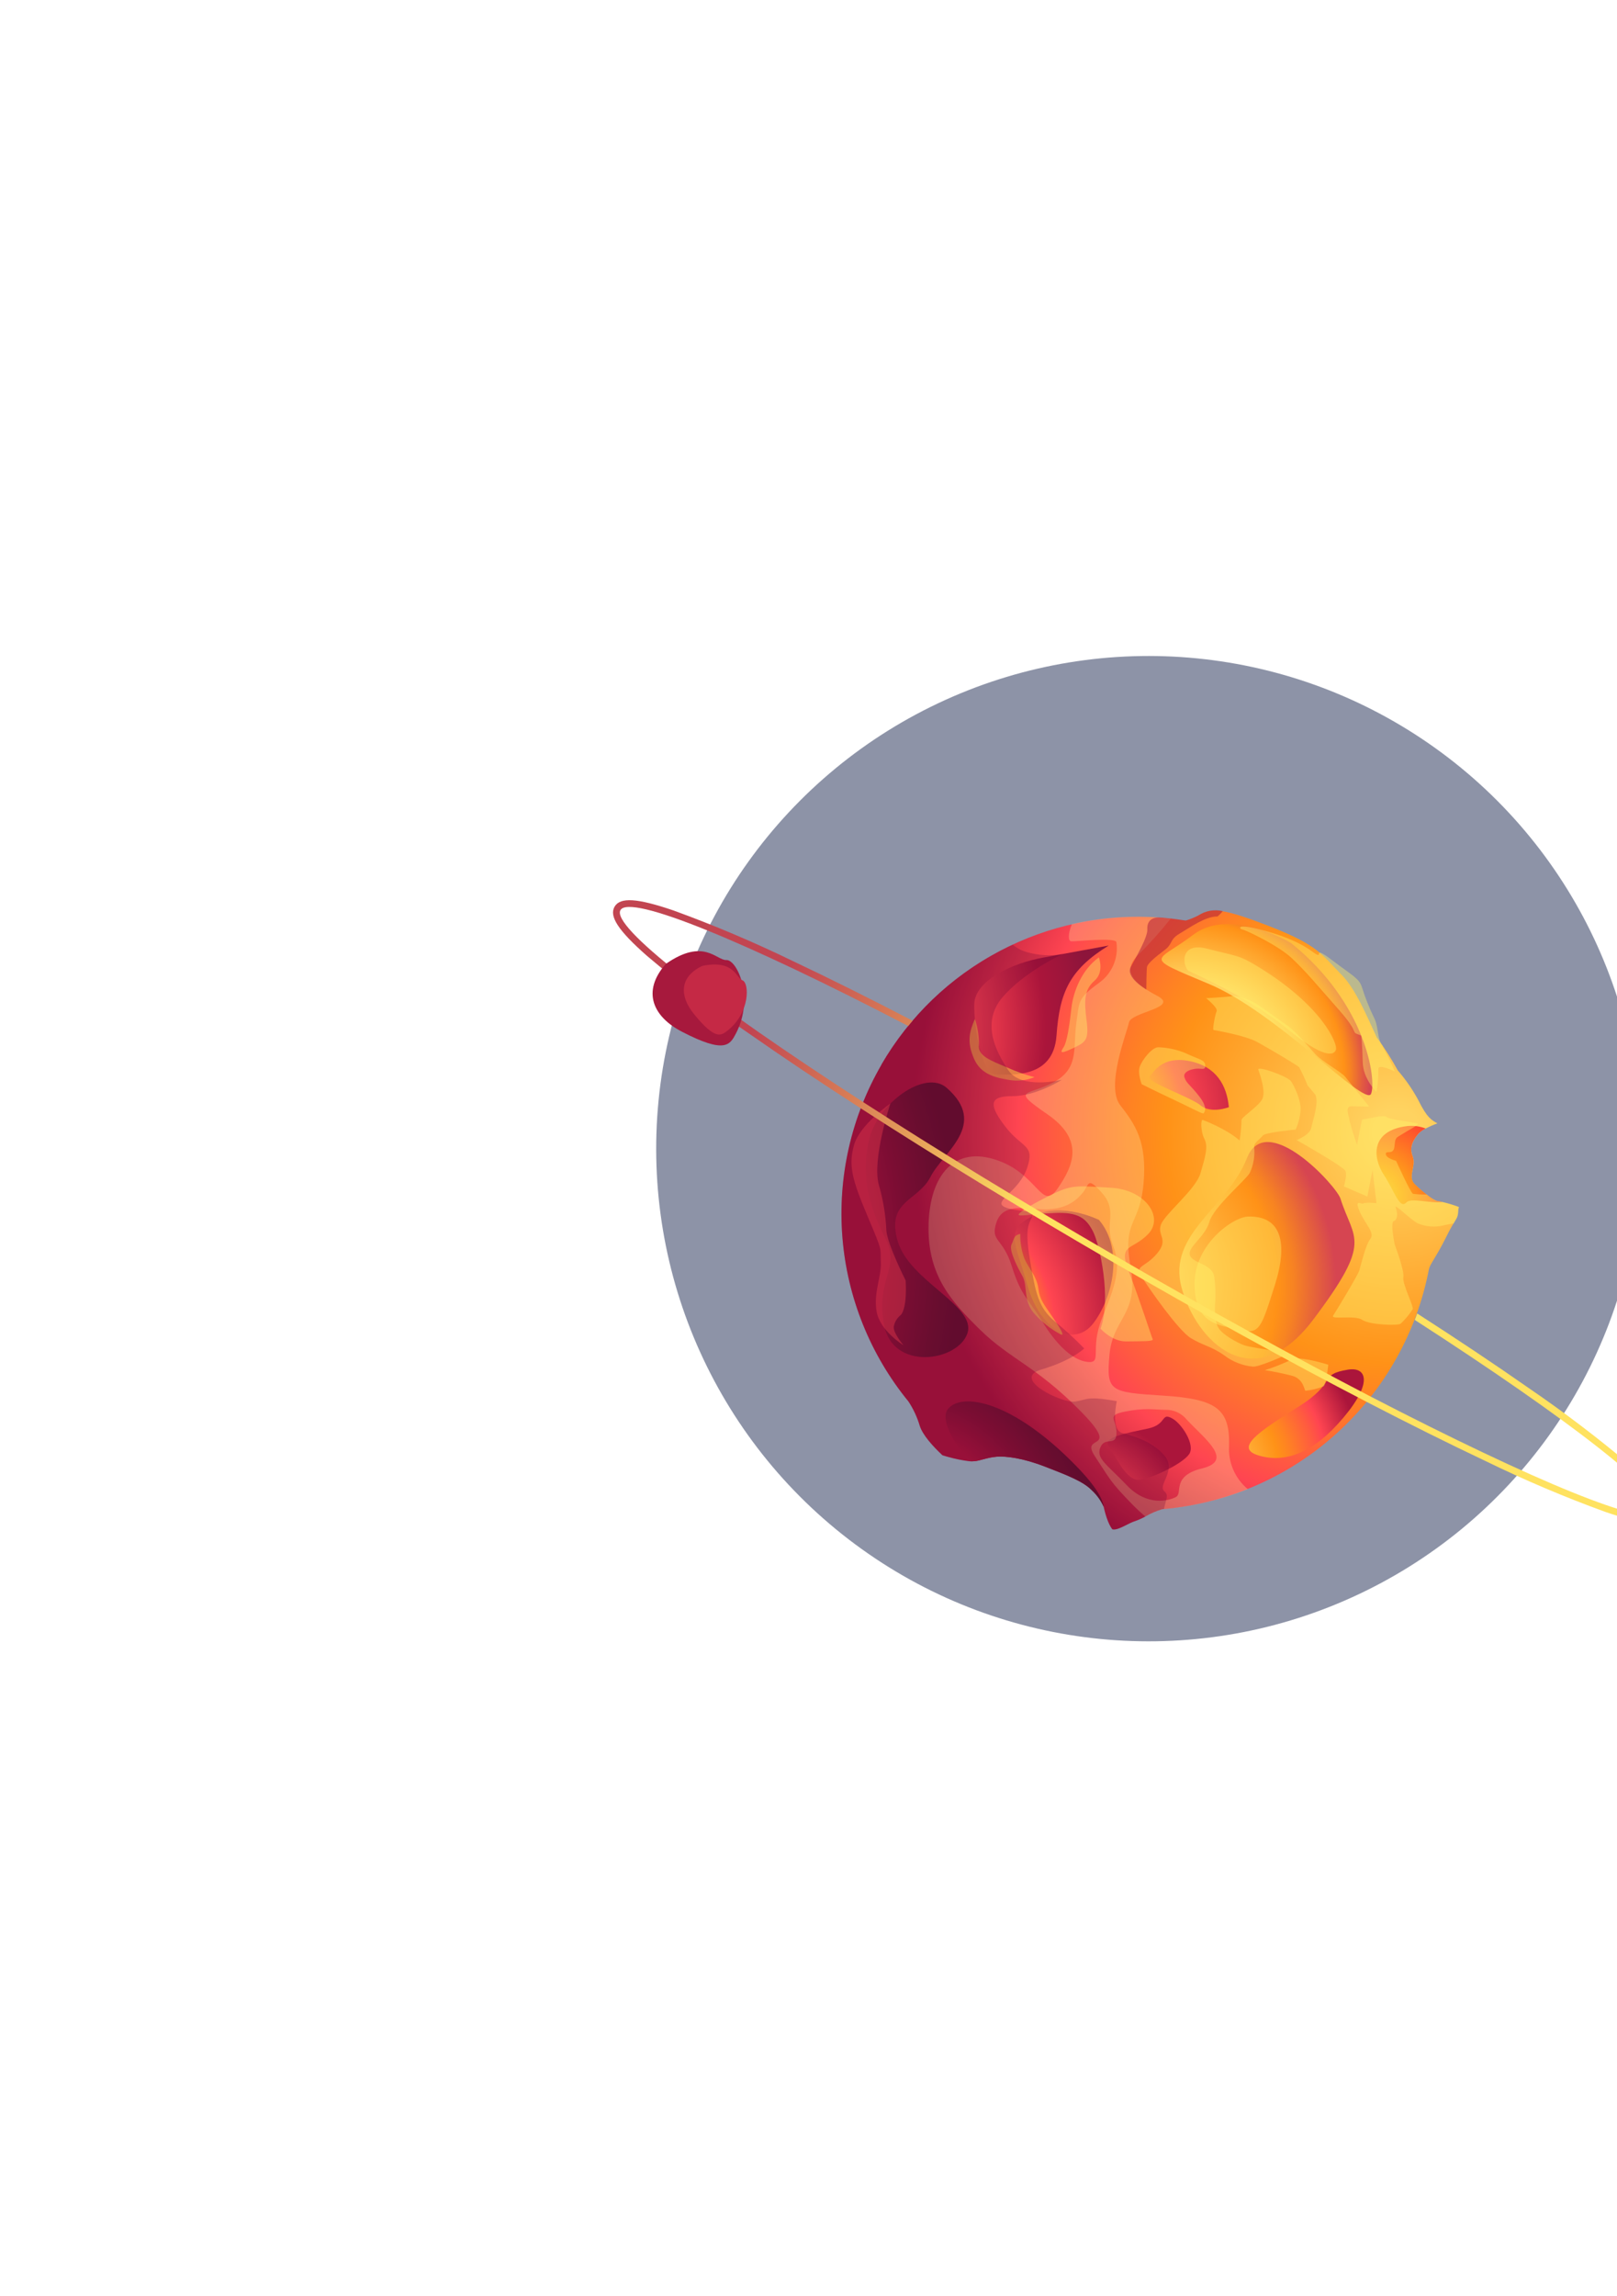 <svg width="742" height="1053" viewBox="0 0 742 1053" fill="none" xmlns="http://www.w3.org/2000/svg">
<g filter="url(#filter0_f_111_847)">
<circle cx="226" cy="226" r="226" transform="matrix(-0.995 -0.098 -0.098 0.995 774.09 324.104)" fill="#04113D" fill-opacity="0.45"/>
</g>
<path d="M404.485 488.325C390.601 512.274 384.348 539.887 386.56 567.482C388.772 595.077 399.345 621.341 416.868 642.772C419.124 646.199 420.865 649.939 422.035 653.872C423.385 658.201 428.193 663.458 432.462 667.438C433.502 667.772 434.486 668.05 435.342 668.277C438.432 669.145 441.583 669.779 444.768 670.175C445.598 670.238 446.431 670.225 447.259 670.138C449.601 669.97 453.204 668.401 457.426 668.088C461.647 667.775 469.317 668.677 479.614 672.673C489.911 676.669 496.989 679.405 500.942 683.425C503.299 685.586 505.186 688.208 506.486 691.129L506.501 691.295C506.536 691.367 506.552 691.445 506.548 691.525C506.925 693.157 508.388 699.034 510.476 701.434L511.169 701.477C513.678 701.563 518.316 698.326 520.863 697.649C522.46 697.08 524.009 696.387 525.498 695.578C527.932 694.153 530.525 693.02 533.224 692.203L534.109 692.11C563.599 689.461 591.422 677.275 613.367 657.397C635.311 637.519 650.181 611.032 655.724 581.947L655.812 581.796C656.156 579.886 659.151 576.348 663.703 567.182C665.155 564.253 666.2 562.412 666.977 561.112C668.574 558.357 668.97 558.138 669.096 555.135C669.13 554.621 669.229 554.112 669.389 553.622C666.944 552.677 664.432 551.91 661.875 551.33C660.288 550.97 659.27 550.829 659.03 550.779C657.408 550.035 655.9 549.063 654.554 547.892C652.579 546.386 650.71 544.747 648.959 542.986C645.763 539.517 650.017 534.891 648.197 530.289C646.377 525.687 649.06 522.26 650.844 519.995C651.808 518.993 652.95 518.179 654.212 517.594C655.949 516.692 657.741 515.903 659.579 515.229C656.791 513.613 654.838 512.682 650.872 504.659C648.243 499.755 645.072 495.16 641.42 490.962C638.54 485.71 635.316 480.653 631.769 475.826C627.293 466.205 622.132 453.74 615.798 447.283C606.329 437.64 605.097 433.648 582.469 424.79C572.078 420.762 565.586 418.681 561.056 417.939C559.165 417.494 557.204 417.436 555.29 417.769C553.377 418.102 551.55 418.819 549.921 419.877C548.051 420.873 546.083 421.672 544.049 422.262C541.765 421.903 539.479 421.588 537.208 421.325L532.971 420.889C532.832 420.901 532.693 420.895 532.555 420.871L532.035 420.839C506.589 419.004 481.14 424.351 458.584 436.271C436.029 448.191 417.274 466.205 404.454 488.262L404.485 488.325Z" fill="url(#paint0_radial_111_847)"/>
<path d="M615.111 549.755C621.193 568.994 630.212 568.613 602.609 605.219C575.007 641.824 548.655 614.848 542.142 590.354C535.629 565.86 563.357 553.77 572.157 531.242C580.956 508.715 613.265 543.881 615.111 549.755Z" fill="url(#paint1_radial_111_847)"/>
<path d="M563.889 507.796C562.951 497.803 558.155 489.119 545.797 486.665C533.438 484.212 529.562 491.436 527.486 493.779C525.409 496.121 546.157 503.035 550.949 507.003C555.74 510.972 563.889 507.796 563.889 507.796Z" fill="url(#paint2_radial_111_847)"/>
<path d="M592.479 432.571C626.976 460.365 631.707 495.364 629.15 501.669C626.593 507.975 585.748 464.267 554.668 451.249C523.588 438.23 530.464 441.701 547.519 428.742C564.573 415.782 592.479 432.571 592.479 432.571Z" fill="url(#paint3_radial_111_847)"/>
<path d="M504.308 559.525C515.58 572.795 510.828 594.73 501.874 606.686C492.92 618.642 477.11 609.833 471.53 589.651C465.951 569.468 460.661 564.425 473.918 557.703C487.176 550.982 504.308 559.525 504.308 559.525Z" fill="url(#paint4_radial_111_847)"/>
<path d="M444.756 670.192C445.591 670.258 446.43 670.249 447.263 670.165C449.605 669.997 453.192 668.418 457.43 668.115C461.669 667.812 469.322 668.704 479.619 672.7C489.916 676.696 496.994 679.432 500.947 683.452C503.307 685.61 505.195 688.233 506.49 691.156L506.523 691.332C505.861 686.706 501.943 679.877 488.697 667.303C462.631 642.58 441.45 638.736 435.105 646.078C431.161 650.749 437.457 661.762 444.756 670.192Z" fill="url(#paint5_radial_111_847)"/>
<path d="M538.144 650.703C542.377 653.158 548.556 662.667 545.692 666.91C542.828 671.152 529.6 677.667 523.161 678.668C516.721 679.67 511.779 667.332 508.72 663.201C505.661 659.07 517.927 657.116 526.834 655.188C535.741 653.26 532.55 647.46 538.144 650.703Z" fill="url(#paint6_radial_111_847)"/>
<path d="M508.747 433.666C490.963 444.631 486.213 454.873 484.804 474.953C483.394 495.032 463.848 492.743 457.138 492.779C450.427 492.816 446.857 471.105 447.076 460.548C447.295 449.991 463.789 441.869 478.825 439.164L508.747 433.666Z" fill="url(#paint7_radial_111_847)"/>
<path d="M434.375 498.903C453.746 515.816 432.739 528.391 427.029 539.669C421.319 550.948 406.442 550.67 411.928 569.272C417.413 587.873 448.457 598.94 443.846 611.731C439.234 624.522 409.522 628.884 405.634 607.528C401.745 586.172 413.366 582.002 406.205 567.838C399.043 553.674 394.98 540.477 398.622 523.398C402.264 506.319 424.404 490.203 434.375 498.903Z" fill="url(#paint8_radial_111_847)"/>
<path d="M618.588 628.177C604.711 630.432 614.211 633.674 595.664 645.297C577.117 656.92 566.104 664.337 577.957 667.664C589.809 670.991 602.609 666.608 616.458 650.196C630.308 633.784 626.857 626.845 618.588 628.177Z" fill="url(#paint9_radial_111_847)"/>
<path d="M634.965 538.777C639.998 546.432 642.228 554.818 645.313 551.512C647.483 549.201 655.897 551.993 661.995 551.31C660.424 550.96 659.39 550.809 659.149 550.759C658.131 550.618 652.414 546.427 649.095 542.976C645.777 539.526 650.014 534.89 648.193 530.288C646.373 525.686 649.056 522.259 650.841 519.994C651.811 518.999 652.952 518.186 654.209 517.593C651.567 516.557 648.716 516.166 645.893 516.451C628.582 518.511 629.959 531.116 634.965 538.777Z" fill="url(#paint10_radial_111_847)"/>
<path opacity="0.4" d="M568.817 523.066C562.868 517.842 552.655 513.895 551.845 513.627C551.035 513.359 550.839 518.768 552.685 522.397C554.531 526.026 553.008 530.665 550.877 538.093C548.747 545.522 534.608 556.626 532.732 561.643C530.855 566.66 536.528 568.333 530.915 574.955C525.302 581.576 520.586 580.187 523.835 585.461C527.084 590.734 540.635 610.175 546.453 613.728C552.271 617.282 555.621 617.272 561.989 621.773C565.713 624.594 570.148 626.327 574.799 626.777C577.486 627.213 590.39 621.296 590.39 621.296C590.39 621.296 583.52 619.557 582.342 619.188C581.164 618.819 573.415 617.939 570.669 616.908C567.922 615.876 561.102 612.348 559.091 609.004C557.08 605.66 557.535 598.45 557.535 598.45C557.92 594.039 557.783 589.597 557.128 585.218C556.029 579.643 546.949 579.315 545.971 575.583C544.993 571.851 553.096 567.167 554.95 560.409C556.804 553.651 571.521 541.356 573.489 537.963C575.2 534.287 575.899 530.222 575.515 526.186C575.1 524.307 578.522 522.162 579.53 520.771C580.539 519.381 594.566 518.066 594.566 518.066C595.872 515.118 596.64 511.959 596.832 508.741C596.865 504.271 593.961 498.209 592.432 495.931C590.902 493.652 576.78 488.628 577.415 490.59C578.051 492.552 581.131 500.825 579.125 504.285C577.118 507.745 569.351 512.624 569.691 513.741C569.623 516.866 569.331 519.982 568.817 523.066Z" fill="#FFF46B"/>
<path opacity="0.4" d="M553.459 457.819C553.459 457.819 558.989 462.216 558.283 463.782C557.577 465.347 556.305 472.264 556.836 472.392C557.368 472.521 571.156 474.793 576.854 477.895C582.552 480.998 595.465 488.688 596.173 489.48C597.59 492.19 598.87 494.97 600.007 497.809L603.618 502.148C605.311 506.003 602.264 514.314 601.664 517.4C601.064 520.486 595.015 522.904 595.015 522.904C595.015 522.904 616.631 535.058 617.427 537.091C618.223 539.124 616.686 544.136 616.686 544.136L627.446 548.804L629.822 536.58L631.627 551.813C631.627 551.813 626.394 551.314 625.615 551.962C624.835 552.61 621.332 549.478 623.818 555.409C626.304 561.34 631.069 565.315 628.83 568.17C626.592 571.024 624.399 580.571 623.726 582.739C623.052 584.908 613.162 601.304 611.754 603.383C610.346 605.462 621.73 603.018 625.075 605.339C628.42 607.661 641.435 608.093 642.722 607.111C644.842 605.114 646.711 602.867 648.287 600.417C648.789 599.204 643.405 588.787 643.966 585.768C644.527 582.749 640.017 570.864 640.017 570.864C640.017 570.864 637.85 560.629 639.556 560.047C641.263 559.465 641.504 556.688 640.496 554.015C639.487 551.342 646.85 559.159 650.686 561.137C654.346 562.626 658.376 562.948 662.226 562.06C662.692 561.837 664.744 561.59 667.107 561.075C668.705 558.32 669.101 558.101 669.226 555.099C669.246 554.581 669.339 554.068 669.503 553.576C667.057 552.63 664.546 551.864 661.989 551.284C660.418 550.934 659.384 550.783 659.143 550.733C657.527 549.992 656.025 549.023 654.684 547.856C652.578 547.899 650.471 547.794 648.379 547.543C647.266 547.1 640.616 532.402 640.616 532.402C640.616 532.402 635.954 531.27 635.921 529.275C635.888 527.281 639.383 530.116 639.873 525.866C640.362 521.616 640.26 522.14 643.355 520.209C646.451 518.278 650.896 516.03 650.611 515.439C650.326 514.847 637.502 513.582 636.277 512.288C635.052 510.995 625.572 513.757 625.223 513.352C624.874 512.948 622.737 525.109 622.737 525.109C621.356 521.354 620.173 517.528 619.192 513.649C619.152 512.054 616.767 507.304 620.268 507.382L628.263 507.529C628.263 507.529 619.155 496.142 617.286 493.868C615.417 491.595 606.406 486.773 603.279 483.187C600.152 479.6 594.296 472.86 590.928 470.502C587.559 468.144 578.642 461.806 576.58 460.408C574.517 459.01 567.675 456.411 565.656 456.835C563.638 457.258 553.459 457.819 553.459 457.819Z" fill="#FFF46B"/>
<path opacity="0.4" d="M609.509 625.917C609.308 628.045 608.408 634.976 607.418 635.793C604.734 636.875 601.912 637.573 599.033 637.866C598.528 637.731 598.224 632.526 593.13 631.054C588.944 629.956 584.703 629.078 580.426 628.422C584.623 627.081 588.723 625.454 592.699 623.554C596.027 621.646 609.509 625.917 609.509 625.917Z" fill="#FFF46B"/>
<path opacity="0.4" d="M577.002 443.191C606.745 461.224 613.99 478.804 613.015 481.493C612.039 484.181 607.391 485.616 590.371 471.616C573.351 457.615 548.528 446.812 545.673 445.426C542.819 444.04 540.518 431.595 554.139 435.162C567.761 438.729 568.046 437.772 577.002 443.191Z" fill="#FFF46B"/>
<path opacity="0.4" d="M552.159 510.689C550.72 510.461 547.176 508.405 538.198 504.186C529.219 499.967 523.897 497.262 523.897 497.262C523.897 497.262 521.99 492.385 522.98 489.323C523.97 486.261 528.786 480.008 531.741 480.331C536.121 480.501 540.431 481.479 544.456 483.215C549.2 485.562 552.67 486.003 552.989 488.163C553.307 490.323 552.722 490.365 550.291 490.145C547.86 489.925 542.597 491.182 543.512 494.093C544.428 497.003 546.102 497.368 550.497 503.104C554.892 508.84 552.159 510.689 552.159 510.689Z" fill="#FFF46B"/>
<path opacity="0.3" d="M537.207 421.326C532.662 427.052 527.783 432.504 522.597 437.656C514.338 445.279 520.595 451.287 531.037 456.736C541.479 462.186 519.088 464.104 518.067 468.922C517.046 473.74 507.29 498.227 514.02 506.865C520.749 515.504 526.497 523.551 524.731 542.93C522.965 562.309 514.899 559.382 518.814 581.157C522.728 602.933 510.609 604.479 509.112 621.343C507.614 638.207 509.178 638.53 533.703 640.093C558.227 641.656 564.475 646.132 563.978 663.284C563.779 667.009 564.453 670.73 565.946 674.149C567.44 677.567 569.712 680.59 572.581 682.975C560.024 687.978 546.796 691.093 533.327 692.219C530.619 693.023 528.02 694.154 525.584 695.584C524.089 694.291 522.159 692.588 519.752 690.159C509.159 679.281 509.699 678.853 502.432 667.928C495.166 657.002 515.403 666.965 495.474 646.834C475.545 626.702 463.356 623.18 449.977 610.102C436.597 597.023 425.995 585.308 426.081 563.137C426.167 540.965 436.381 525.52 456.406 531.746C476.431 537.971 477.841 555.938 485.277 545.166C492.713 534.395 497.652 522.782 480.538 510.994C463.424 499.207 471.443 502.757 483.408 496.408C495.372 490.058 492.358 480.432 493.84 469.709C495.322 458.987 494.406 458.051 504.167 450.895C507.122 448.839 509.447 446.001 510.882 442.699C512.317 439.397 512.806 435.761 512.294 432.198C512.269 429.803 494.284 431.787 491.643 431.736C490.06 431.716 490.03 428.13 491.898 423.826C506.755 420.47 522.07 419.625 537.207 421.326ZM512.32 657.186C512.3 663.684 507.13 658.666 504.961 663.76C502.792 668.855 507.771 671.495 517.094 681.234C526.418 690.973 536.201 688.386 539.591 686.603C542.981 684.821 537.29 676.986 551.717 673.434C566.145 669.882 553.287 660.316 544.679 651.239C543.505 649.741 541.994 648.541 540.269 647.736C538.545 646.931 536.654 646.543 534.752 646.605C529.302 646.519 525.296 645.61 516.337 647.395C507.378 649.181 512.34 650.689 512.32 657.186ZM457.338 560.366C454.148 569.739 460.108 567.202 464.348 580.907C468.589 594.611 472.262 596.135 478.299 606.123C484.336 616.11 491.861 623.841 498.99 624.631C506.118 625.421 499.859 619.03 505.727 604.498C511.595 589.967 514.861 581.626 510.691 571.128C506.522 560.629 513.37 555.555 505.329 546.739C498.469 539.215 500.126 543.52 496.242 547.777C492.359 552.035 487.925 554.379 480.243 554.66C472.56 554.941 460.635 550.965 457.338 560.366Z" fill="#FFE69F"/>
<path opacity="0.5" d="M468.171 565.908C464.965 566.675 465.473 568.159 464.173 570.75C462.873 573.34 466.729 580.896 469.196 585.312C471.663 589.728 469.413 596.549 474.509 602.354C477.983 606.323 482.163 609.615 486.836 612.062C487.948 612.505 488.216 611.695 483.534 604.827C478.853 597.96 477.118 596.191 476.456 590.869C475.794 585.547 472.199 581.913 470.106 577.355C468.745 573.696 468.088 569.812 468.171 565.908Z" fill="#FFDB45"/>
<path opacity="0.5" d="M447.345 467.324C444.751 473.384 443.618 478.046 447.03 485.749C450.442 493.451 458.15 494.442 463.693 495.412C467.426 495.926 471.229 495.454 474.722 494.042C470.466 492.924 466.308 491.459 462.292 489.661C454.553 486.363 448.689 484.398 449.174 479.226C449.263 475.182 448.644 471.154 447.345 467.324Z" fill="#FFDB45"/>
<path opacity="0.4" d="M504.218 439.117C496.495 444.694 492.489 454.582 491.622 462.541C490.755 470.5 489.59 477.928 488.109 480.211C486.627 482.494 486.053 483.755 492.032 480.915C498.011 478.075 499.812 477.369 498.623 468.195C497.434 459.021 497.498 453.918 502.196 449.841C506.895 445.765 504.218 439.117 504.218 439.117Z" fill="#FFF46B"/>
<path opacity="0.4" d="M504.978 609.385C510.091 595.807 504.68 570.807 501.515 564.73C498.351 558.652 494.746 555.888 483.949 556.316C473.152 556.743 467.145 558.198 467.437 556.998C467.729 555.798 475.018 551.473 483.57 547.409C492.121 543.345 494.387 543.851 509.99 544.774C525.593 545.697 534.28 558.277 526.868 565.987C519.456 573.697 512.875 570.105 518.018 583.3C523.16 596.495 528.353 613.086 528.952 614.219C529.552 615.353 523.241 615.127 516.762 615.23C510.282 615.334 504.978 609.385 504.978 609.385Z" fill="#FFF46B"/>
<path opacity="0.4" d="M624.61 474.93C618.821 472.874 624.946 475.124 614.492 463.271C604.037 451.417 599.105 445.37 592.705 439.414C586.305 433.458 571.586 426.56 570.147 426.332C568.708 426.104 567.031 423.538 577.066 426.012C587.101 428.487 595.926 431.809 602.273 436.5C608.621 441.192 600.983 432.61 610.98 440.181C620.978 447.751 623.592 448.662 624.956 452.774C626.429 457.506 628.255 462.121 630.417 466.58C632.588 470.578 631.901 475.903 633.965 478.963C636.234 483.015 638.27 487.193 640.063 491.478C640.063 491.478 632.167 487.482 632.497 490.435C632.533 493.908 632.243 497.377 631.629 500.795C631.629 500.795 625.456 494.836 625.31 487.075C625.165 479.314 624.61 474.93 624.61 474.93Z" fill="#FFF46B"/>
<path opacity="0.5" d="M526.471 426.21C526.777 429.552 521.507 438.639 518.885 443.471C516.263 448.302 526.013 453.822 526.013 453.822C526.013 453.822 526.08 444.882 526.335 443.437C526.589 441.991 530.147 438.914 534.288 435.838C538.428 432.762 536.481 431.05 541.268 428.214C546.054 425.379 553.194 420.227 558.651 420.339C559.562 419.618 560.382 418.789 561.092 417.871C559.204 417.426 557.245 417.369 555.334 417.704C553.423 418.039 551.599 418.758 549.975 419.818C548.104 420.813 546.136 421.612 544.102 422.204C541.836 421.855 539.55 421.539 537.278 421.276L533.042 420.84L532.625 420.823L532.088 420.781C527.894 420.66 526.308 423.085 526.471 426.21Z" fill="#AB153B"/>
<path opacity="0.5" d="M415.586 587.307C416.326 601.204 413.189 603.246 413.189 603.246C411.548 604.579 410.453 606.467 410.111 608.553C409.923 611.587 414.583 616.983 414.583 616.983C414.583 616.983 403.868 610.455 402.282 601.656C400.695 592.858 404.554 585.623 404.181 578.718C403.809 571.814 405.44 575.116 398.122 557.854C390.805 540.592 389.293 534.373 391.922 525.079C394.551 515.785 408.575 506.118 408.575 506.118C408.575 506.118 400.042 531.785 403.269 543.444C405.264 550.317 406.429 557.405 406.738 564.556C407.385 571.104 415.586 587.307 415.586 587.307Z" fill="#FF4551"/>
<path opacity="0.4" d="M572.631 557.981C588.097 557.478 591.127 570.211 584.954 589.526C578.781 608.841 578.105 612.175 568.977 609.956C559.848 607.738 548.41 607.838 548.14 589.299C547.871 570.759 565.814 558.203 572.631 557.981Z" fill="#FFF46B"/>
<path opacity="0.25" d="M404.483 488.325C390.598 512.274 384.345 539.887 386.558 567.482C388.77 595.076 399.343 621.341 416.865 642.772C419.122 646.199 420.863 649.939 422.033 653.872C423.383 658.201 428.191 663.458 432.459 667.438C433.5 667.772 434.483 668.05 435.339 668.277C438.43 669.145 441.581 669.779 444.766 670.175C445.596 670.238 446.429 670.225 447.257 670.138C449.599 669.97 453.202 668.401 457.424 668.088C461.645 667.775 469.315 668.677 479.612 672.673C489.909 676.669 496.987 679.404 500.94 683.425C503.297 685.586 505.184 688.208 506.483 691.129L506.499 691.295C506.534 691.366 506.55 691.445 506.546 691.524C506.923 693.157 508.386 699.034 510.474 701.434L511.167 701.477C513.676 701.562 518.313 698.326 520.861 697.649C522.457 697.08 524.007 696.387 525.496 695.578C527.929 694.152 530.523 693.019 533.222 692.203L534.107 692.11C535.142 687.188 536.404 685.788 534.207 683.885C531.103 681.187 540.133 674.326 534.297 667.552C528.461 660.778 520.225 658.763 514.89 657.241C509.556 655.718 512.464 642.613 512.464 642.613C498.708 640.247 499.464 641.808 493.468 642.82C487.472 643.831 463.67 632.273 477.813 628.13C491.955 623.986 497.518 618.458 497.518 618.458C493.355 614.175 488.959 610.127 484.348 606.331C476.411 599.776 475.21 593.176 472.613 577.799C470.016 562.421 472.429 560.97 473.789 557.696C475.149 554.422 466.487 556.199 460.942 553.568C455.398 550.936 467.642 546.544 471.326 535.662C475.01 524.78 469.042 526.751 461.384 516.811C453.726 506.87 453.673 502.665 464.491 502.743C474.98 502.81 486.52 495.721 487.202 495.241C486.469 495.422 468.622 499.685 462.76 490.943C456.898 482.202 450.097 468.965 460.084 457.316C469.761 446.049 486.5 438.046 487.539 437.571C482.209 438.499 476.739 438.225 471.528 436.771C469.02 436.118 466.686 434.926 464.688 433.276C439.432 444.991 418.407 464.215 404.483 488.325Z" fill="#600035"/>
<path d="M308.946 417.547C327.687 424.36 346.061 432.145 363.991 440.872C380.677 448.752 399.101 457.933 418.766 468.147C418.082 468.94 417.398 469.733 416.754 470.571C342.075 431.753 289.031 409.97 284.716 417.412C280.4 424.853 325.559 459.884 396.07 505.465C429.546 527.124 468.805 551.08 511.15 575.637C553.495 600.193 593.811 622.249 629.11 640.609C703.793 679.228 756.598 701.074 760.943 693.582C765.287 686.091 719.941 650.995 649.207 605.374C649.599 604.389 649.964 603.411 650.312 602.424C668.944 614.419 686.096 625.869 701.19 636.418C717.675 647.65 733.564 659.733 748.791 672.619C761.892 684.167 766.178 690.67 763.597 695.122C761.015 699.573 753.222 699.116 736.712 693.447C717.944 686.634 699.551 678.829 681.61 670.067C665.034 662.228 646.745 653.125 627.221 643.015C591.142 624.337 550.927 602.183 509.59 578.211C468.253 554.239 429.044 530.312 394.886 508.281C376.422 496.383 359.437 485.03 344.411 474.52C327.918 463.312 312.031 451.237 296.817 438.346C283.717 426.798 279.44 420.278 282.011 415.843C284.583 411.409 292.417 411.912 308.946 417.547Z" fill="url(#paint11_radial_111_847)"/>
<path d="M305.537 442.079C294.32 454.765 299.675 466.355 312.995 473.227C332.73 483.437 334.948 479.224 337.669 474.068C346.312 457.577 338.177 440.021 333.27 440.317C328.726 440.488 322.921 429.984 305.537 442.079Z" fill="#A7193D"/>
<path d="M322.372 442.971C311.611 447.977 311.803 456.922 318.433 465.07C328.249 477.159 330.855 475.074 334.047 472.525C344.221 464.354 343.916 450.797 340.68 449.611C337.714 448.448 336.928 440.074 322.372 442.971Z" fill="#C52945"/>
<defs>
<filter id="filter0_f_111_847" x="0.927" y="0.746" width="1052.03" height="1052.03" filterUnits="userSpaceOnUse" color-interpolation-filters="sRGB">
<feFlood flood-opacity="0" result="BackgroundImageFix"/>
<feBlend mode="normal" in="SourceGraphic" in2="BackgroundImageFix" result="shape"/>
<feGaussianBlur stdDeviation="150" result="effect1_foregroundBlur_111_847"/>
</filter>
<radialGradient id="paint0_radial_111_847" cx="0" cy="0" r="1" gradientUnits="userSpaceOnUse" gradientTransform="translate(641.143 519.307) rotate(-149.89) scale(271.78 271.78)">
<stop offset="0.04" stop-color="#FFD360"/>
<stop offset="0.39" stop-color="#FF9217"/>
<stop offset="0.45" stop-color="#FF8322"/>
<stop offset="0.58" stop-color="#FF5B40"/>
<stop offset="0.64" stop-color="#FF4551"/>
<stop offset="0.82" stop-color="#AB153B"/>
</radialGradient>
<radialGradient id="paint1_radial_111_847" cx="0" cy="0" r="1" gradientUnits="userSpaceOnUse" gradientTransform="translate(510.083 589.203) rotate(-149.89) scale(115.687 115.687)">
<stop offset="0.17" stop-color="#FFD360"/>
<stop offset="0.66" stop-color="#FF9217"/>
<stop offset="0.72" stop-color="#F78322"/>
<stop offset="0.83" stop-color="#E25B40"/>
<stop offset="0.89" stop-color="#D64551"/>
</radialGradient>
<radialGradient id="paint2_radial_111_847" cx="0" cy="0" r="1" gradientUnits="userSpaceOnUse" gradientTransform="translate(490.699 513.05) rotate(-149.89) scale(94.037 94.037)">
<stop offset="0.39" stop-color="#FF9217"/>
<stop offset="0.43" stop-color="#FF8322"/>
<stop offset="0.52" stop-color="#FF5B40"/>
<stop offset="0.56" stop-color="#FF4551"/>
<stop offset="0.78" stop-color="#D22B45"/>
</radialGradient>
<radialGradient id="paint3_radial_111_847" cx="0" cy="0" r="1" gradientUnits="userSpaceOnUse" gradientTransform="translate(546.753 493.346) rotate(-149.89) scale(92.211 92.211)">
<stop offset="0.47" stop-color="#FFD360"/>
<stop offset="0.76" stop-color="#FF9217"/>
<stop offset="0.79" stop-color="#F78322"/>
<stop offset="0.85" stop-color="#E25B40"/>
<stop offset="0.89" stop-color="#D64551"/>
</radialGradient>
<radialGradient id="paint4_radial_111_847" cx="0" cy="0" r="1" gradientUnits="userSpaceOnUse" gradientTransform="translate(419.289 611.227) rotate(-149.89) scale(127.628 127.628)">
<stop offset="0.39" stop-color="#FF9217"/>
<stop offset="0.42" stop-color="#FF8322"/>
<stop offset="0.48" stop-color="#FF5B40"/>
<stop offset="0.51" stop-color="#FF4551"/>
<stop offset="0.77" stop-color="#AB153B"/>
</radialGradient>
<radialGradient id="paint5_radial_111_847" cx="0" cy="0" r="1" gradientUnits="userSpaceOnUse" gradientTransform="translate(411.264 707.625) rotate(-149.89) scale(92.852 92.852)">
<stop offset="0.38" stop-color="#FF4551"/>
<stop offset="0.55" stop-color="#AB153B"/>
<stop offset="0.73" stop-color="#851233"/>
<stop offset="0.88" stop-color="#6C112E"/>
<stop offset="0.96" stop-color="#63102C"/>
</radialGradient>
<radialGradient id="paint6_radial_111_847" cx="0" cy="0" r="1" gradientUnits="userSpaceOnUse" gradientTransform="translate(490.102 705.175) rotate(-149.89) scale(73.785 73.785)">
<stop offset="0.45" stop-color="#FF4551"/>
<stop offset="0.79" stop-color="#AB153B"/>
</radialGradient>
<radialGradient id="paint7_radial_111_847" cx="0" cy="0" r="1" gradientUnits="userSpaceOnUse" gradientTransform="translate(370.063 472.047) rotate(-149.89) scale(136.948 136.948)">
<stop offset="0.54" stop-color="#FF4551"/>
<stop offset="0.8" stop-color="#AB153B"/>
<stop offset="0.89" stop-color="#9C153B"/>
<stop offset="0.96" stop-color="#8D153B"/>
</radialGradient>
<radialGradient id="paint8_radial_111_847" cx="0" cy="0" r="1" gradientUnits="userSpaceOnUse" gradientTransform="translate(213.666 575.616) rotate(-149.89) scale(235.8 235.8)">
<stop offset="0.38" stop-color="#FF4551"/>
<stop offset="0.77" stop-color="#AB153B"/>
<stop offset="0.85" stop-color="#851233"/>
<stop offset="0.92" stop-color="#6C112E"/>
<stop offset="0.96" stop-color="#63102C"/>
</radialGradient>
<radialGradient id="paint9_radial_111_847" cx="0" cy="0" r="1" gradientUnits="userSpaceOnUse" gradientTransform="translate(552.368 672.735) rotate(-149.89) scale(87.901 87.901)">
<stop offset="0.04" stop-color="#FFD360"/>
<stop offset="0.39" stop-color="#FF9217"/>
<stop offset="0.45" stop-color="#FF8322"/>
<stop offset="0.58" stop-color="#FF5B40"/>
<stop offset="0.64" stop-color="#FF4551"/>
<stop offset="0.82" stop-color="#AB153B"/>
</radialGradient>
<radialGradient id="paint10_radial_111_847" cx="0" cy="0" r="1" gradientUnits="userSpaceOnUse" gradientTransform="translate(630.142 548.797) rotate(-149.89) scale(83.008 83.008)">
<stop offset="0.04" stop-color="#F5CF26"/>
<stop offset="0.15" stop-color="#FFA917"/>
<stop offset="0.48" stop-color="#FF4430"/>
<stop offset="0.8" stop-color="#EB1C29"/>
</radialGradient>
<radialGradient id="paint11_radial_111_847" cx="0" cy="0" r="1" gradientUnits="userSpaceOnUse" gradientTransform="translate(668.467 651.2) rotate(-149.89) scale(527.852 527.852)">
<stop offset="0.41" stop-color="#FFE260"/>
<stop offset="0.7" stop-color="#C24551"/>
</radialGradient>
</defs>
</svg>
